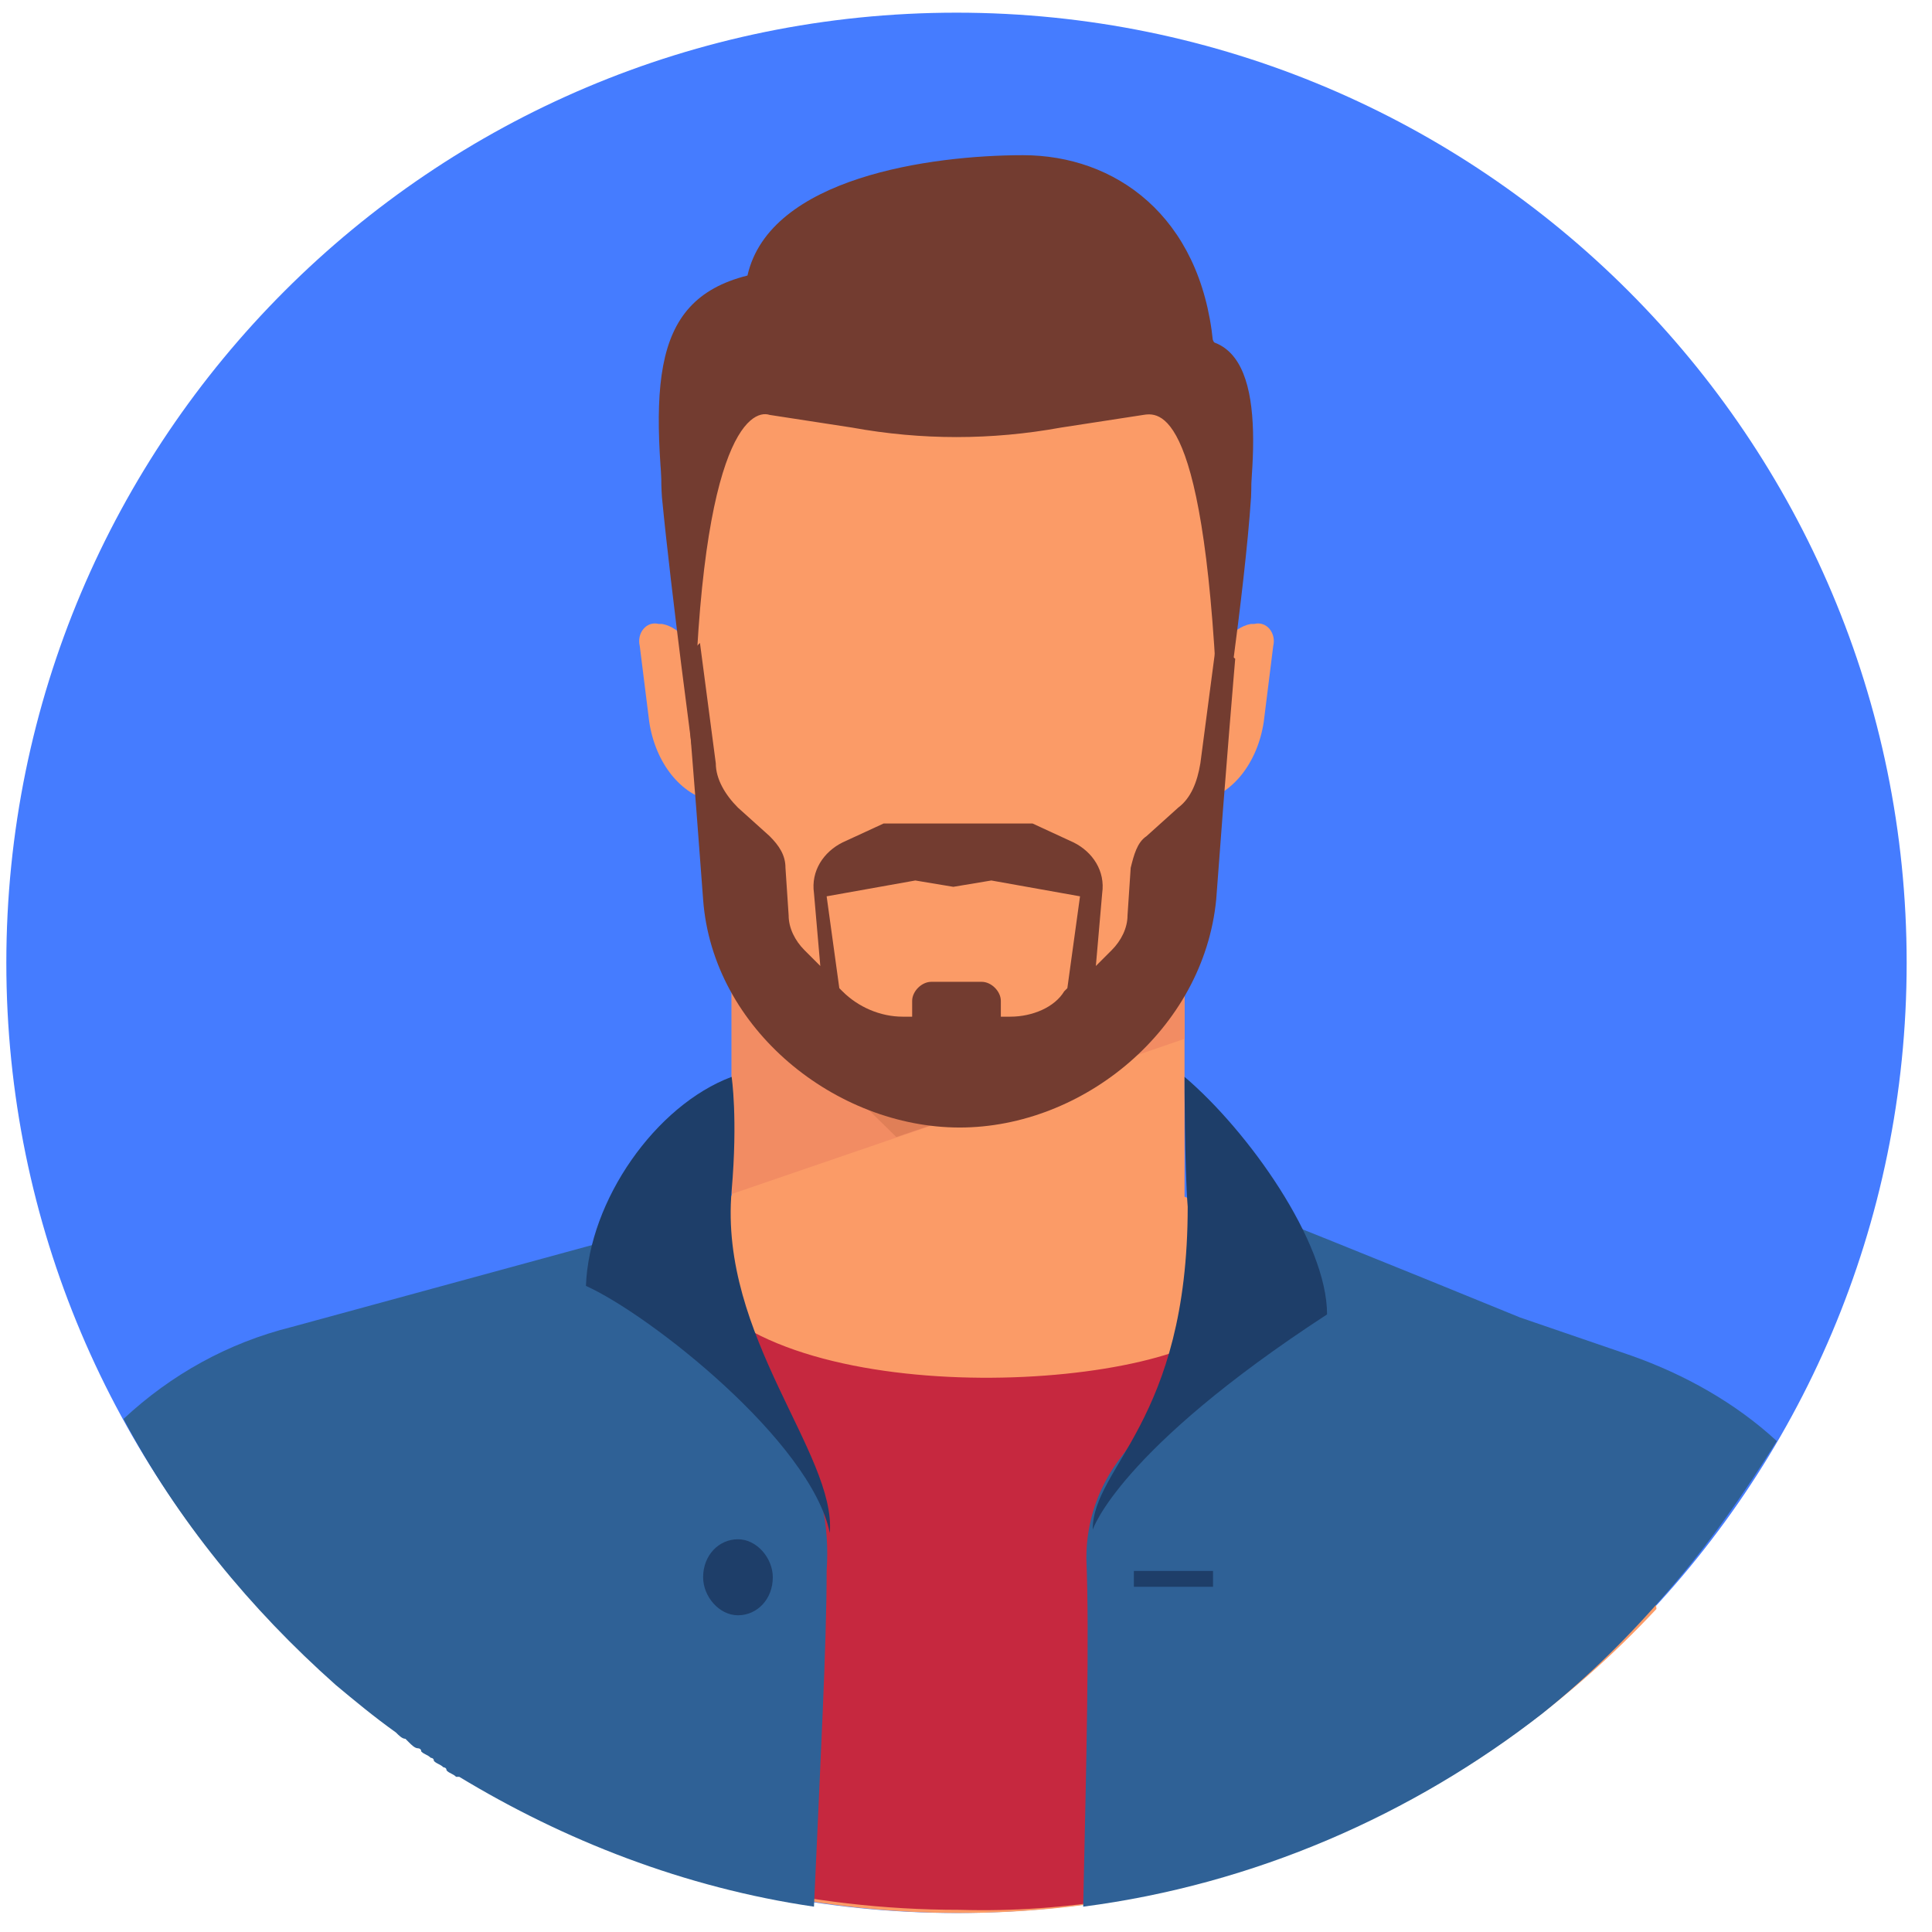 <svg width="61" height="61" viewBox="0 0 61 61" fill="none" xmlns="http://www.w3.org/2000/svg">
<path d="M30.2 60.4C46.769 60.4 60.2 46.968 60.2 30.4C60.2 13.832 46.769 0.4 30.2 0.4C13.631 0.4 0.2 13.832 0.2 30.4C0.2 46.968 13.631 60.4 30.2 60.4Z" fill="#457CFF"/>
<path d="M47.3 41.6C39.1 38.4 36.9 37.6 36.9 37.6H30.2H23.5C23.5 37.6 21.3 38.4 13.1 41.6C9.8 42.9 8.5 46.5 8.2 50.7C13.7 56.7 21.6 60.4 30.3 60.4C39 60.4 46.8 56.7 52.3 50.8C51.9 46.6 50.6 42.9 47.3 41.6Z" fill="#FB9B67"/>
<path d="M40 58.8C39.4 49 38.9 41.6 38.9 41.6C37.3 43.9 25 44.7 22 40.6C20.5 41.3 18.5 48.2 17 57.2C21 59.2 25.5 60.3 30.3 60.3C33.7 60.4 36.9 59.8 40 58.8Z" fill="#C6283F"/>
<path d="M52.7 50.2C54 48.7 55.1 47.1 56.1 45.5C54.8 44.3 53.2 43.4 51.5 42.8L48 41.6C44.1 40 39.1 38 39.1 38C39.1 38 38.4 42.1 35.4 46C34.7 46.9 34.3 48 34.3 49.2C34.4 51.7 34.3 55.6 34.2 60.2C39.6 59.5 44.6 57.3 48.7 54.1C50.2 52.9 51.5 51.6 52.7 50.2C52.7 50.3 52.7 50.2 52.7 50.2Z" fill="#2F6196"/>
<path d="M25.2 45.7C23.4 42.7 20.2 38.9 20.2 38.9L9.2 41.9C7.2 42.4 5.4 43.4 3.9 44.8C5.6 48 7.9 50.8 10.6 53.2C11.2 53.7 11.8 54.2 12.5 54.7C12.6 54.8 12.7 54.9 12.8 54.9C12.8 54.9 12.8 54.9 12.9 55C13 55.1 13.1 55.2 13.2 55.2C13.2 55.2 13.3 55.2 13.3 55.3C13.4 55.4 13.5 55.4 13.6 55.5C13.6 55.5 13.7 55.5 13.7 55.6C13.8 55.7 13.9 55.7 14 55.8C14 55.8 14.1 55.8 14.1 55.9C14.2 56 14.3 56 14.4 56.1C14.4 56.1 14.4 56.1 14.5 56.1C17.8 58.1 21.6 59.6 25.7 60.2C25.9 55.7 26.1 51.9 26.1 49.6C26.2 48.1 25.9 46.8 25.2 45.7Z" fill="#2F6196"/>
<path d="M37.4 27.5H23.1V38H37.4V27.5Z" fill="#FB9B67"/>
<path d="M23.1 37.7L37.4 32.8V27.5H23.1V37.7Z" fill="#F28C63"/>
<path d="M23.1 30.8L28.3 35.9L33.6 34.1L37.4 30.4V27.5H23.1V30.8Z" fill="#E07F57"/>
<path d="M30.2 7.5C25.4 7.5 21.2 11.4 21.2 16.3L22.2 26.9C22.2 28.6 23 30.1 24.3 31.1L27.1 33.7C27.8 34.3 28.7 34.5 29.6 34.5H30.2H30.8C31.7 34.5 32.6 34.2 33.3 33.7L36.1 31.1C37.4 30.1 38.2 28.6 38.2 26.9L39.2 16.3C39.2 11.4 35.1 7.5 30.2 7.5Z" fill="#FB9B67"/>
<path d="M22.7 25.3H22.5C21.5 25.1 20.7 24.1 20.5 22.8L20.2 20.4C20.1 20 20.4 19.6 20.8 19.7H20.9C21.5 19.8 22 20.5 22.1 21.2L22.7 25.3Z" fill="#FB9B67"/>
<path d="M37.7 25.3H37.9C38.9 25.1 39.7 24.1 39.9 22.8L40.2 20.4C40.3 20 40 19.6 39.6 19.7H39.5C38.9 19.8 38.4 20.5 38.3 21.2L37.7 25.3Z" fill="#FB9B67"/>
<path d="M30.2 6.9C23.5 6.9 20.6 11.5 20.9 15.7C21.2 18.8 21.9 24 21.9 24C22 13.8 23.7 12.9 24.3 13.1L26.9 13.5C29.1 13.9 31.3 13.9 33.5 13.5L36.1 13.1C36.7 13 38.2 13 38.5 24C38.5 24 39.3 18.7 39.5 15.7C39.7 11.1 36.8 6.9 30.2 6.9Z" fill="#733C30"/>
<path d="M21.2 18C20.5 12.4 20.4 9.5 23.6 8.7C24.3 5.6 29.4 4.9 32.3 4.9C35.2 4.9 37.9 6.8 38.3 10.8C40.1 11.4 39.6 15.2 39.1 18.4C37.8 13 35.8 11.1 34.6 10.3C33.4 9.4 23.4 9.7 22.6 11.2C21.8 12.6 21.2 18 21.2 18Z" fill="#733C30"/>
<path d="M38.4 20.3L37.9 24.1C37.8 24.7 37.6 25.2 37.2 25.5L36.2 26.4C35.9 26.6 35.8 27 35.7 27.4L35.6 28.9C35.6 29.3 35.4 29.7 35.1 30L34.6 30.5L34.8 28.2C34.9 27.5 34.5 26.9 33.9 26.6L32.6 26H30.3H30.2H27.9L26.6 26.6C26 26.9 25.6 27.5 25.7 28.2L25.9 30.5L25.4 30C25.1 29.7 24.9 29.3 24.9 28.9L24.8 27.4C24.8 27 24.6 26.7 24.3 26.4L23.3 25.5C22.9 25.1 22.6 24.6 22.6 24.1L22.1 20.3L21.6 20.8C21.6 20.8 21.9 24.3 22.2 28.4C22.5 32.5 26.4 35.6 30.3 35.6C34.2 35.6 38 32.5 38.4 28.4C38.7 24.3 39 20.8 39 20.8L38.4 20.3ZM31.9 32.1H31.6V31.6C31.6 31.3 31.3 31 31 31H30.2H29.4C29.1 31 28.8 31.3 28.8 31.6V32.1H28.5C27.8 32.1 27.1 31.8 26.6 31.3L26.5 31.2L26.1 28.3L28.9 27.8L30.1 28L31.3 27.8L34.1 28.3L33.7 31.2L33.6 31.3C33.3 31.8 32.6 32.1 31.9 32.1Z" fill="#733C30"/>
<path d="M37.4 34C39.4 35.7 41.9 39.2 41.9 41.5C35.3 45.8 34.5 48.3 34.5 48.3C34.5 46.3 37.5 44.9 37.5 38.1C37.4 36.9 37.4 34 37.4 34Z" fill="#1E3E69"/>
<path d="M23.1 34C20.7 34.9 18.6 37.9 18.5 40.6C20.5 41.5 25.6 45.5 26.2 48.4C26.4 45.9 22.7 42.2 23.1 37.6C23.3 35.3 23.1 34 23.1 34Z" fill="#1E3E69"/>
<path d="M24.4 49.8C24.4 49.2 23.9 48.6 23.3 48.6C22.7 48.6 22.2 49.1 22.2 49.8C22.2 50.4 22.7 51 23.3 51C23.9 51 24.4 50.5 24.4 49.8Z" fill="#1E3E69"/>
<path d="M38.3 49.6H35.8V50.1H38.3V49.6Z" fill="#1E3E69"/>
</svg>
